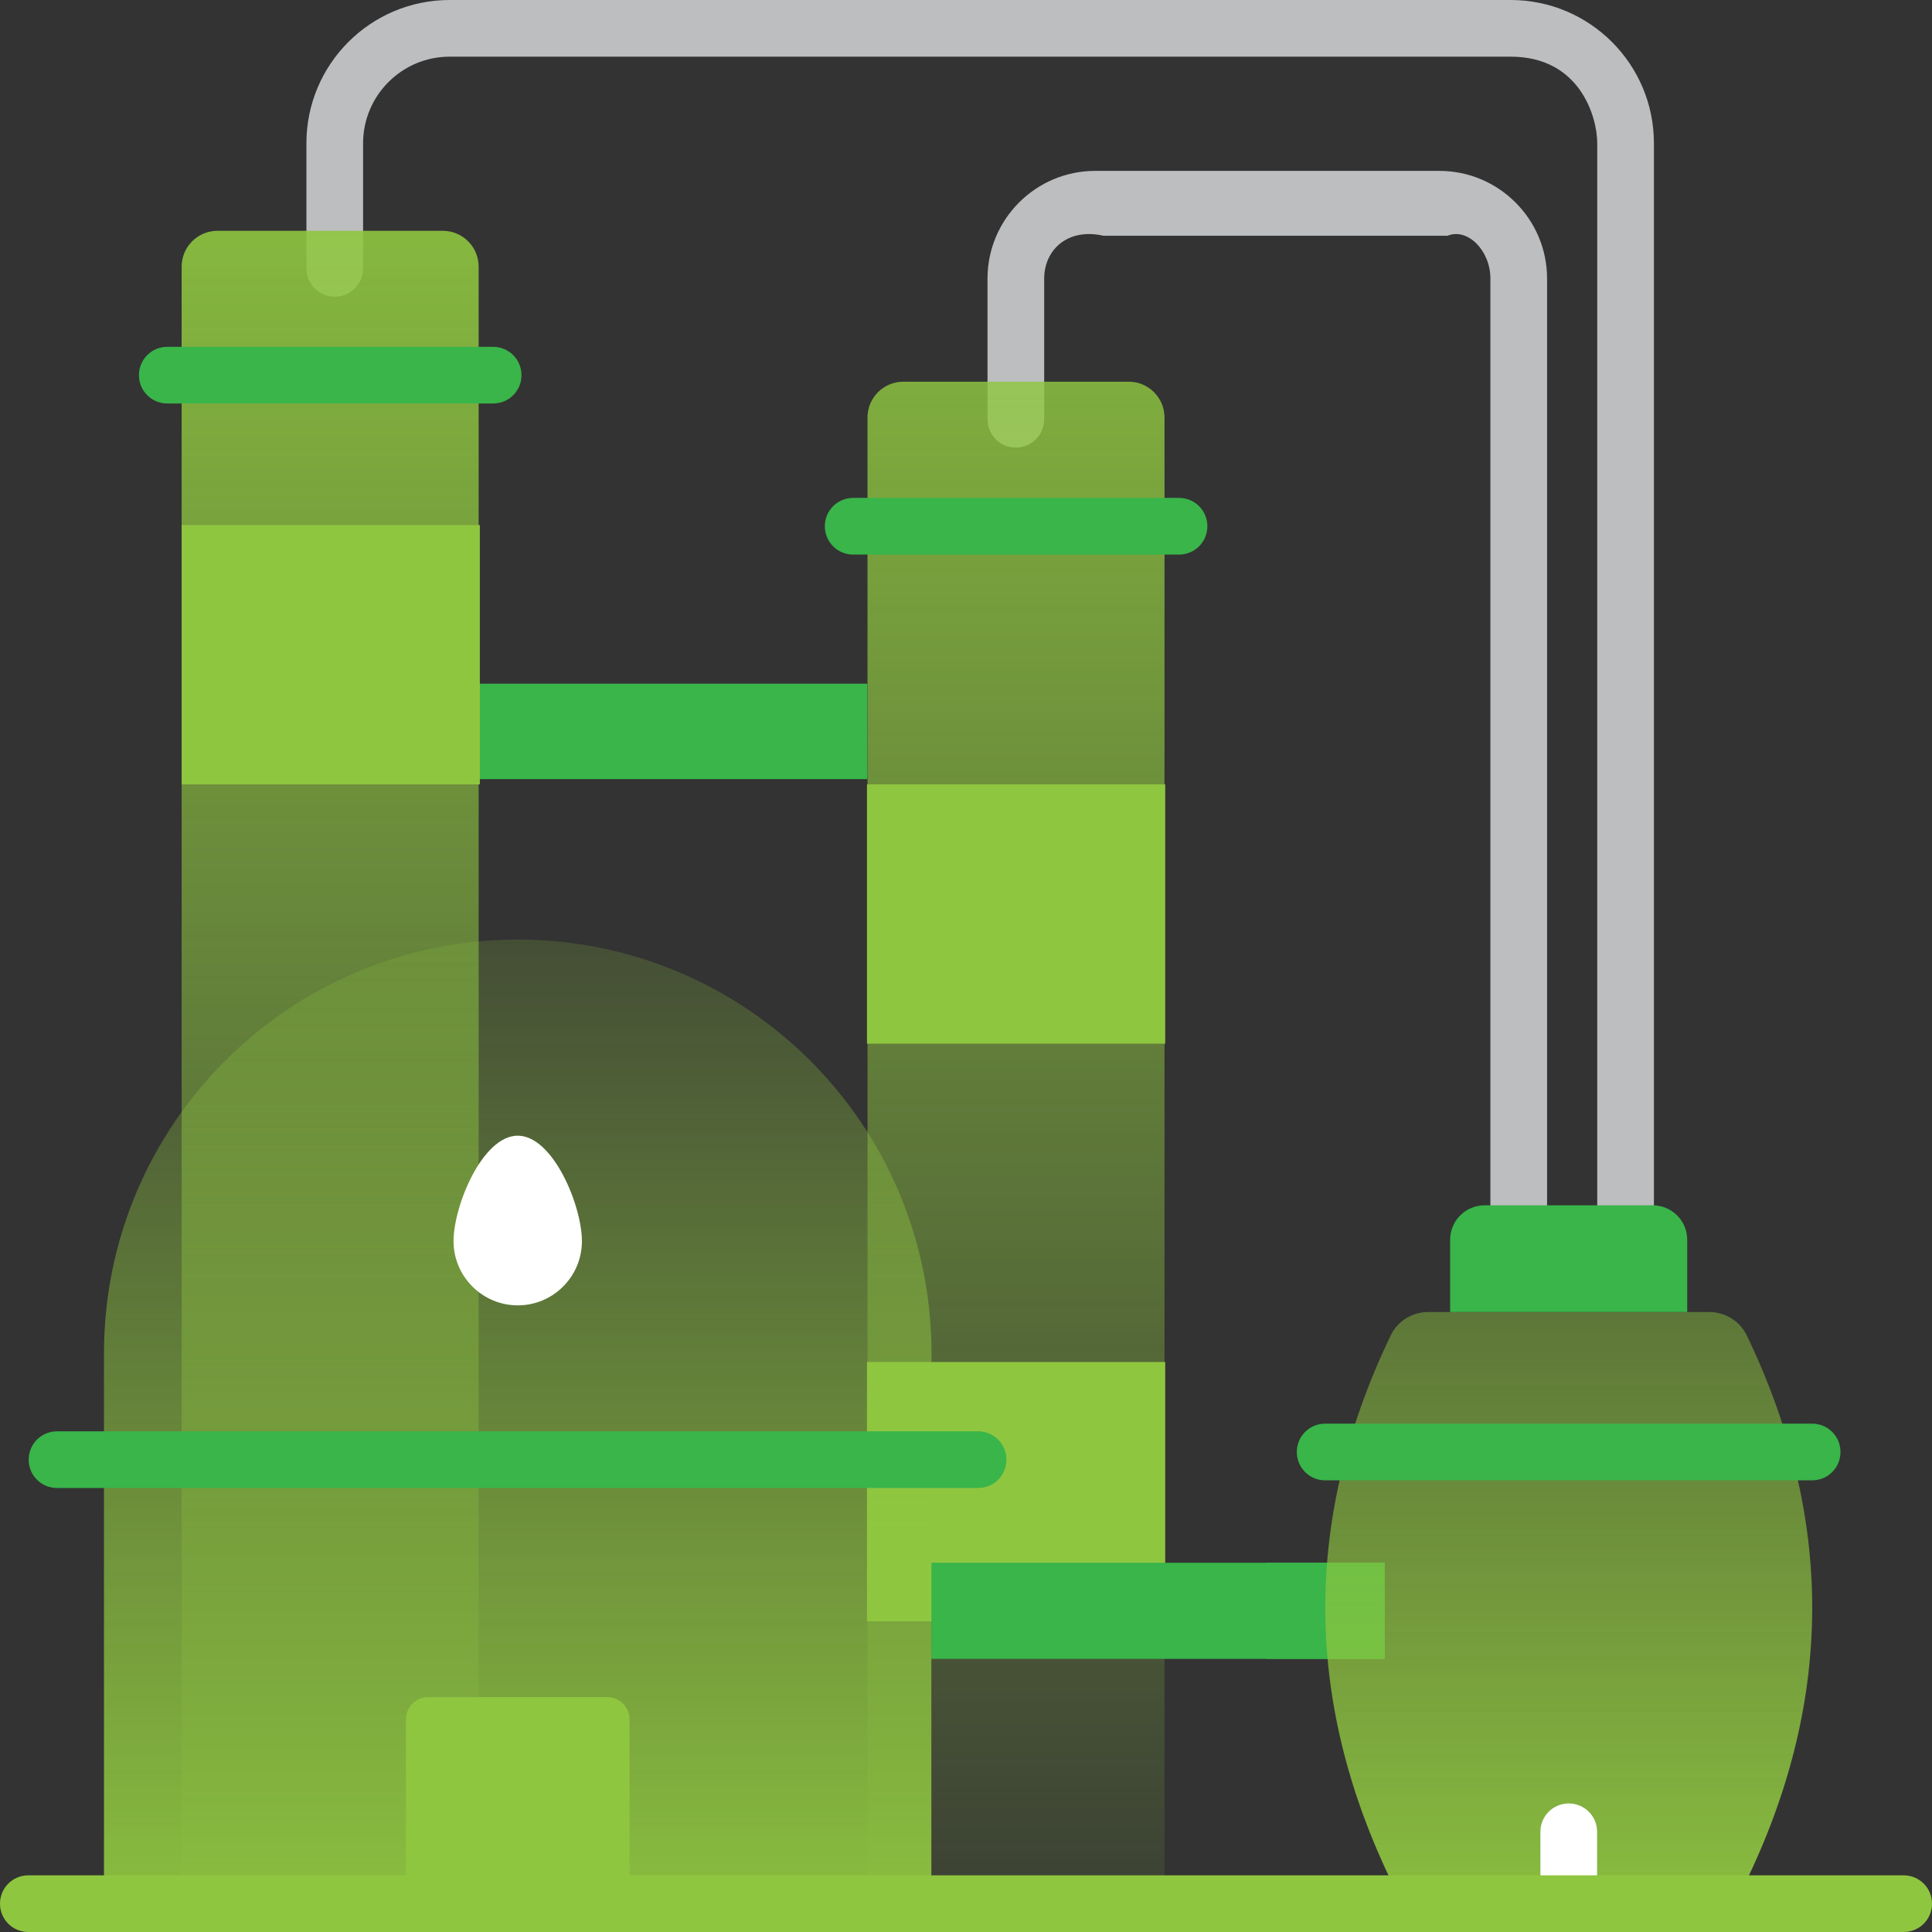 <svg width="60" height="60" viewBox="0 0 60 60" fill="none" xmlns="http://www.w3.org/2000/svg">
<rect x="0" y="0" width="60" height="60" fill="#333333" stroke="none"/>
<g clip-path="url(#clip0_2052_9417)">
<path d="M47.166 39.489C46.678 39.489 46.286 39.097 46.286 38.609V8.652C46.286 7.777 45.575 7.067 44.955 7.321H34.267C33.138 7.067 32.428 7.777 32.428 8.652V13.02C32.428 13.508 32.036 13.9 31.548 13.9C31.06 13.9 30.668 13.508 30.668 13.02V8.652C30.668 6.807 32.168 5.307 34.013 5.307H44.7C46.545 5.307 48.046 6.807 48.046 8.652V38.609C48.046 39.097 47.653 39.489 47.166 39.489Z" fill="#BCBEC0"/>
<path d="M50.484 39.489C49.996 39.489 49.604 39.097 49.604 38.609V4.448C49.604 3.642 49.074 1.76 46.916 1.76H13.964C12.479 1.76 11.276 2.969 11.276 4.448V8.334C11.276 8.821 10.883 9.214 10.396 9.214C9.908 9.214 9.516 8.821 9.516 8.334V4.448C9.516 1.993 11.509 0 13.964 0H46.916C49.371 0 51.364 1.993 51.364 4.448V38.609C51.364 39.097 50.972 39.489 50.484 39.489Z" fill="#BCBEC0"/>
<path d="M36.171 59.12H26.941V12.967C26.941 12.352 27.439 11.854 28.054 11.854H35.052C35.667 11.854 36.165 12.352 36.165 12.967V59.12H36.171Z" fill="url(#paint0_linear_2052_9417)"/>
<path d="M36.616 17.223H26.496C26.008 17.223 25.616 16.831 25.616 16.343C25.616 15.855 26.008 15.463 26.496 15.463H36.616C37.104 15.463 37.496 15.855 37.496 16.343C37.496 16.831 37.104 17.223 36.616 17.223Z" fill="#39B54A"/>
<path d="M26.925 24.359H36.187V32.412H26.925V24.359Z" fill="#8FC640"/>
<path d="M26.925 42.299H36.187V50.352H26.925V42.299Z" fill="#8FC640"/>
<path d="M14.87 59.121H5.641V8.281C5.641 7.666 6.139 7.168 6.754 7.168H13.752C14.367 7.168 14.865 7.666 14.865 8.281V59.121H14.87Z" fill="url(#paint1_linear_2052_9417)"/>
<path d="M15.315 12.531H5.195C4.708 12.531 4.315 12.139 4.315 11.652C4.315 11.164 4.708 10.771 5.195 10.771H15.315C15.803 10.771 16.195 11.164 16.195 11.652C16.195 12.139 15.803 12.531 15.315 12.531Z" fill="#39B54A"/>
<path d="M14.87 21.232H26.936V24.196H14.87V21.232Z" fill="#39B54A"/>
<path d="M28.924 48.533H43.004V51.518H28.924V48.533Z" fill="#39B54A"/>
<path d="M43.004 48.533H39.304C39.224 49.53 39.23 50.526 39.32 51.518H43.004V48.533Z" fill="#39B54A"/>
<path d="M53.077 40.746H44.356C43.858 40.746 43.402 41.027 43.19 41.472C40.364 47.352 40.486 53.236 43.555 59.115H53.882C56.952 53.236 57.074 47.352 54.248 41.472C54.031 41.027 53.575 40.746 53.082 40.746H53.077Z" fill="url(#paint2_linear_2052_9417)"/>
<path d="M52.398 40.745H45.035V38.502C45.035 37.914 45.512 37.432 46.105 37.432H51.327C51.916 37.432 52.398 37.909 52.398 38.502V40.745Z" fill="#39B54A"/>
<path d="M5.641 16.307H14.902V24.359H5.641V16.307Z" fill="#8FC640"/>
<path d="M56.279 45.973H41.154C40.666 45.973 40.274 45.581 40.274 45.093C40.274 44.605 40.666 44.213 41.154 44.213H56.279C56.766 44.213 57.158 44.605 57.158 45.093C57.158 45.581 56.766 45.973 56.279 45.973Z" fill="#39B54A"/>
<path d="M28.924 45.333H3.229V42.03C3.229 34.932 8.98 29.18 16.079 29.18C23.177 29.18 28.929 34.932 28.929 42.03V45.333H28.924Z" fill="url(#paint3_linear_2052_9417)"/>
<path d="M3.229 45.332H28.924V59.121H3.229V45.332Z" fill="url(#paint4_linear_2052_9417)"/>
<path d="M19.546 59.12H12.606V53.4C12.606 53.018 12.914 52.705 13.301 52.705H18.857C19.238 52.705 19.551 53.013 19.551 53.4V59.12H19.546Z" fill="#8FC640"/>
<path d="M18.072 38.546C18.072 39.648 17.176 40.539 16.079 40.539C14.981 40.539 14.085 39.643 14.085 38.546C14.085 37.448 14.981 35.27 16.079 35.27C17.176 35.27 18.072 37.443 18.072 38.546Z" fill="white"/>
<path d="M30.376 46.211H1.771C1.283 46.211 0.891 45.819 0.891 45.331C0.891 44.843 1.283 44.451 1.771 44.451H30.376C30.864 44.451 31.256 44.843 31.256 45.331C31.256 45.819 30.864 46.211 30.376 46.211Z" fill="#39B54A"/>
<path d="M48.719 60C48.231 60 47.839 59.607 47.839 59.12V56.888C47.839 56.4 48.231 56.008 48.719 56.008C49.207 56.008 49.599 56.4 49.599 56.888V59.12C49.599 59.607 49.207 60 48.719 60Z" fill="white"/>
<path d="M59.12 60H0.88C0.392 60 0 59.608 0 59.12C0 58.633 0.392 58.24 0.88 58.24H59.12C59.608 58.24 60 58.633 60 59.12C60 59.608 59.608 60 59.12 60Z" fill="#8FC640"/>
</g>
<defs>
<linearGradient id="paint0_linear_2052_9417" x1="31.553" y1="0.609" x2="31.553" y2="65.497" gradientUnits="userSpaceOnUse">
<stop stop-color="#8FC640"/>
<stop offset="1" stop-color="#8FC640" stop-opacity="0"/>
</linearGradient>
<linearGradient id="paint1_linear_2052_9417" x1="10.253" y1="0.61" x2="10.253" y2="65.498" gradientUnits="userSpaceOnUse">
<stop stop-color="#8FC640"/>
<stop offset="1" stop-color="#8FC640" stop-opacity="0"/>
</linearGradient>
<linearGradient id="paint2_linear_2052_9417" x1="48.719" y1="61.718" x2="48.719" y2="22.886" gradientUnits="userSpaceOnUse">
<stop stop-color="#8FC640"/>
<stop offset="1" stop-color="#8FC640" stop-opacity="0"/>
</linearGradient>
<linearGradient id="paint3_linear_2052_9417" x1="16.073" y1="61.629" x2="16.073" y2="21.816" gradientUnits="userSpaceOnUse">
<stop stop-color="#8FC640"/>
<stop offset="1" stop-color="#8FC640" stop-opacity="0"/>
</linearGradient>
<linearGradient id="paint4_linear_2052_9417" x1="16.073" y1="61.628" x2="16.073" y2="21.816" gradientUnits="userSpaceOnUse">
<stop stop-color="#8FC640"/>
<stop offset="1" stop-color="#8FC640" stop-opacity="0"/>
</linearGradient>
<clipPath id="clip0_2052_9417">
<rect width="60" height="60" fill="white"/>
</clipPath>
</defs>
</svg>
